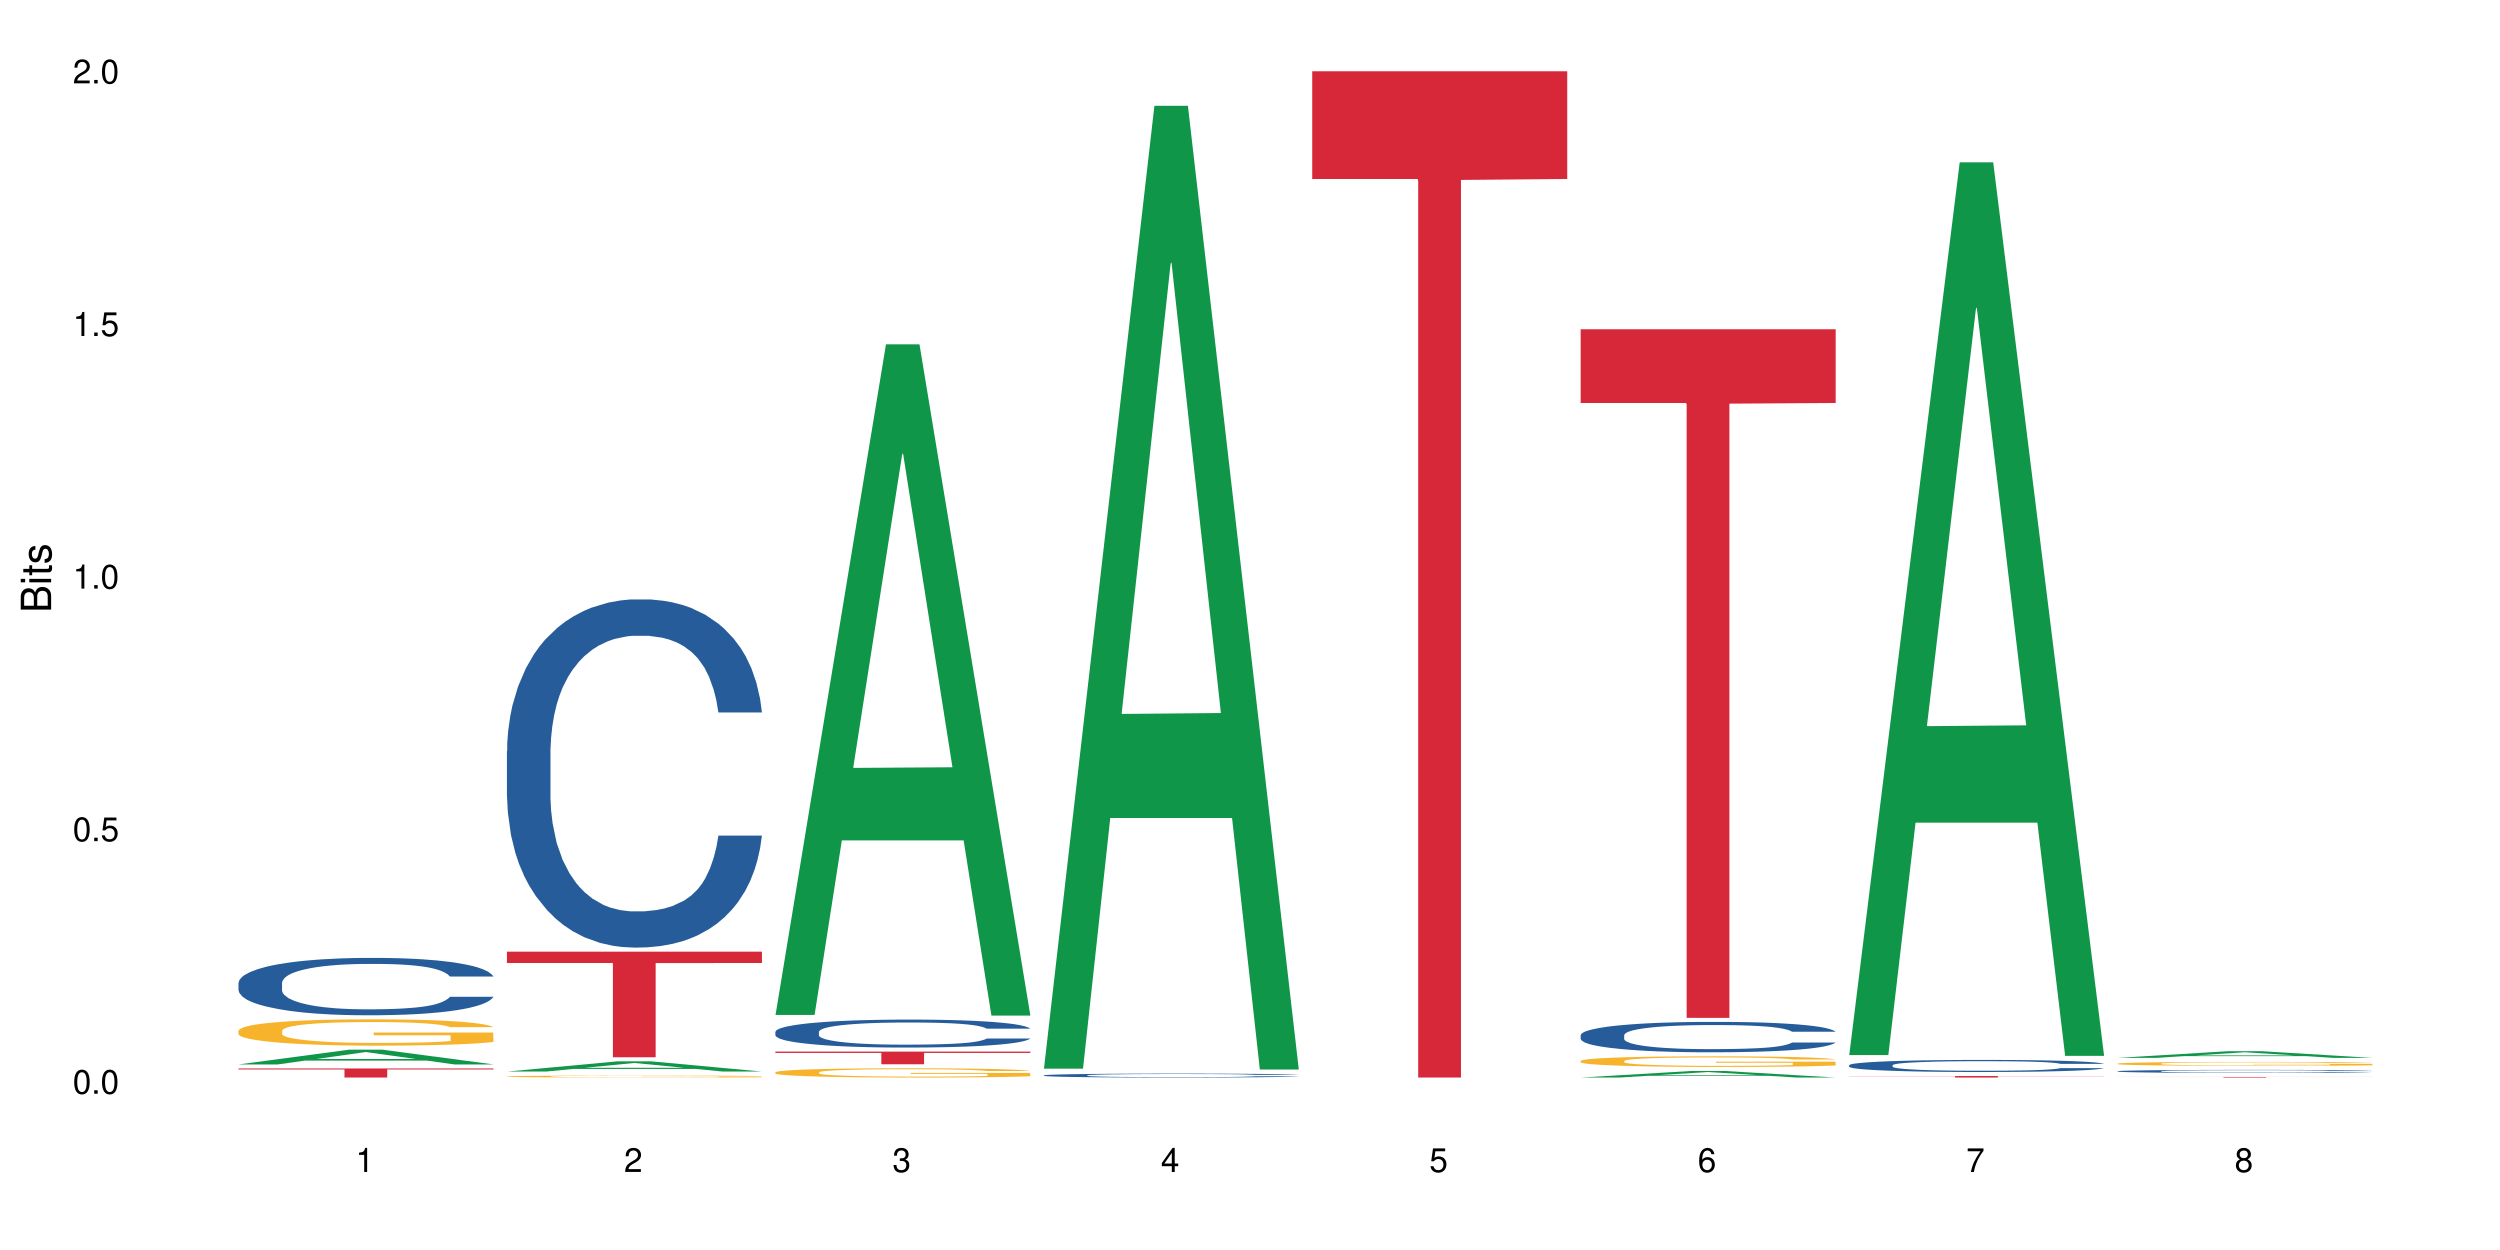 <?xml version="1.0" encoding="UTF-8"?>
<svg xmlns="http://www.w3.org/2000/svg" xmlns:xlink="http://www.w3.org/1999/xlink" width="720pt" height="360pt" viewBox="0 0 720 360" version="1.1">
<defs>
<g>
<symbol overflow="visible" id="glyph0-0">
<path style="stroke:none;" d=""/>
</symbol>
<symbol overflow="visible" id="glyph0-1">
<path style="stroke:none;" d="M 2.641 -6.938 C 2 -6.938 1.422 -6.656 1.078 -6.172 C 0.641 -5.562 0.406 -4.641 0.406 -3.359 C 0.406 -1.016 1.188 0.219 2.641 0.219 C 4.078 0.219 4.859 -1.016 4.859 -3.297 C 4.859 -4.641 4.656 -5.547 4.203 -6.172 C 3.844 -6.656 3.281 -6.938 2.641 -6.938 Z M 2.641 -6.188 C 3.547 -6.188 4 -5.25 4 -3.375 C 4 -1.406 3.562 -0.484 2.625 -0.484 C 1.734 -0.484 1.281 -1.438 1.281 -3.344 C 1.281 -5.25 1.734 -6.188 2.641 -6.188 Z M 2.641 -6.188 "/>
</symbol>
<symbol overflow="visible" id="glyph0-2">
<path style="stroke:none;" d="M 1.828 -1 L 0.828 -1 L 0.828 0 L 1.828 0 Z M 1.828 -1 "/>
</symbol>
<symbol overflow="visible" id="glyph0-3">
<path style="stroke:none;" d="M 4.562 -6.797 L 1.062 -6.797 L 0.547 -3.094 L 1.328 -3.094 C 1.719 -3.562 2.047 -3.734 2.578 -3.734 C 3.484 -3.734 4.062 -3.109 4.062 -2.094 C 4.062 -1.125 3.484 -0.531 2.578 -0.531 C 1.828 -0.531 1.375 -0.906 1.188 -1.672 L 0.328 -1.672 C 0.453 -1.109 0.547 -0.844 0.75 -0.594 C 1.125 -0.078 1.828 0.219 2.594 0.219 C 3.969 0.219 4.922 -0.781 4.922 -2.219 C 4.922 -3.562 4.031 -4.484 2.719 -4.484 C 2.25 -4.484 1.859 -4.359 1.469 -4.062 L 1.734 -5.969 L 4.562 -5.969 Z M 4.562 -6.797 "/>
</symbol>
<symbol overflow="visible" id="glyph0-4">
<path style="stroke:none;" d="M 2.484 -4.938 L 2.484 0 L 3.328 0 L 3.328 -6.938 L 2.766 -6.938 C 2.469 -5.875 2.281 -5.734 0.984 -5.562 L 0.984 -4.938 Z M 2.484 -4.938 "/>
</symbol>
<symbol overflow="visible" id="glyph0-5">
<path style="stroke:none;" d="M 4.859 -0.828 L 1.281 -0.828 C 1.359 -1.406 1.672 -1.781 2.5 -2.281 L 3.469 -2.828 C 4.406 -3.344 4.906 -4.062 4.906 -4.906 C 4.906 -5.484 4.672 -6.031 4.266 -6.406 C 3.859 -6.766 3.375 -6.938 2.719 -6.938 C 1.859 -6.938 1.219 -6.625 0.844 -6.031 C 0.609 -5.672 0.5 -5.234 0.484 -4.531 L 1.328 -4.531 C 1.359 -5.016 1.406 -5.281 1.531 -5.516 C 1.75 -5.938 2.188 -6.203 2.703 -6.203 C 3.469 -6.203 4.031 -5.641 4.031 -4.891 C 4.031 -4.344 3.719 -3.859 3.125 -3.516 L 2.234 -3 C 0.812 -2.172 0.406 -1.531 0.328 -0.016 L 4.859 -0.016 Z M 4.859 -0.828 "/>
</symbol>
<symbol overflow="visible" id="glyph0-6">
<path style="stroke:none;" d="M 2.125 -3.188 L 2.578 -3.188 C 3.5 -3.188 3.984 -2.766 3.984 -1.922 C 3.984 -1.062 3.469 -0.531 2.594 -0.531 C 1.656 -0.531 1.203 -1 1.156 -2.016 L 0.312 -2.016 C 0.344 -1.453 0.438 -1.094 0.609 -0.781 C 0.953 -0.109 1.625 0.219 2.547 0.219 C 3.953 0.219 4.859 -0.625 4.859 -1.938 C 4.859 -2.828 4.516 -3.297 3.703 -3.594 C 4.344 -3.844 4.656 -4.328 4.656 -5.031 C 4.656 -6.219 3.875 -6.938 2.578 -6.938 C 1.203 -6.938 0.484 -6.172 0.453 -4.703 L 1.297 -4.703 C 1.312 -5.125 1.344 -5.359 1.453 -5.578 C 1.641 -5.969 2.062 -6.203 2.594 -6.203 C 3.344 -6.203 3.797 -5.75 3.797 -5 C 3.797 -4.516 3.609 -4.219 3.25 -4.047 C 3.016 -3.953 2.703 -3.922 2.125 -3.906 Z M 2.125 -3.188 "/>
</symbol>
<symbol overflow="visible" id="glyph0-7">
<path style="stroke:none;" d="M 3.141 -1.672 L 3.141 0 L 3.984 0 L 3.984 -1.672 L 4.984 -1.672 L 4.984 -2.438 L 3.984 -2.438 L 3.984 -6.938 L 3.359 -6.938 L 0.266 -2.578 L 0.266 -1.672 Z M 3.141 -2.438 L 1 -2.438 L 3.141 -5.5 Z M 3.141 -2.438 "/>
</symbol>
<symbol overflow="visible" id="glyph0-8">
<path style="stroke:none;" d="M 4.781 -5.125 C 4.609 -6.266 3.891 -6.938 2.844 -6.938 C 2.094 -6.938 1.422 -6.578 1.031 -5.953 C 0.594 -5.266 0.406 -4.422 0.406 -3.172 C 0.406 -2 0.578 -1.25 0.984 -0.641 C 1.359 -0.078 1.953 0.219 2.703 0.219 C 3.984 0.219 4.922 -0.75 4.922 -2.094 C 4.922 -3.375 4.062 -4.281 2.844 -4.281 C 2.172 -4.281 1.641 -4.031 1.281 -3.516 C 1.281 -5.234 1.828 -6.188 2.797 -6.188 C 3.391 -6.188 3.797 -5.797 3.938 -5.125 Z M 2.734 -3.531 C 3.547 -3.531 4.062 -2.953 4.062 -2.031 C 4.062 -1.156 3.484 -0.531 2.703 -0.531 C 1.922 -0.531 1.328 -1.188 1.328 -2.078 C 1.328 -2.938 1.906 -3.531 2.734 -3.531 Z M 2.734 -3.531 "/>
</symbol>
<symbol overflow="visible" id="glyph0-9">
<path style="stroke:none;" d="M 4.984 -6.797 L 0.438 -6.797 L 0.438 -5.969 L 4.109 -5.969 C 2.5 -3.656 1.828 -2.234 1.328 0 L 2.219 0 C 2.594 -2.172 3.453 -4.047 4.984 -6.094 Z M 4.984 -6.797 "/>
</symbol>
<symbol overflow="visible" id="glyph0-10">
<path style="stroke:none;" d="M 3.75 -3.656 C 4.469 -4.094 4.688 -4.438 4.688 -5.078 C 4.688 -6.172 3.844 -6.938 2.641 -6.938 C 1.438 -6.938 0.594 -6.172 0.594 -5.094 C 0.594 -4.438 0.812 -4.094 1.516 -3.656 C 0.734 -3.266 0.359 -2.703 0.359 -1.922 C 0.359 -0.656 1.281 0.219 2.641 0.219 C 3.984 0.219 4.922 -0.656 4.922 -1.922 C 4.922 -2.703 4.531 -3.266 3.75 -3.656 Z M 2.641 -6.188 C 3.359 -6.188 3.812 -5.75 3.812 -5.062 C 3.812 -4.406 3.344 -3.984 2.641 -3.984 C 1.922 -3.984 1.453 -4.406 1.453 -5.078 C 1.453 -5.75 1.922 -6.188 2.641 -6.188 Z M 2.641 -3.266 C 3.484 -3.266 4.062 -2.719 4.062 -1.906 C 4.062 -1.078 3.484 -0.531 2.625 -0.531 C 1.797 -0.531 1.219 -1.094 1.219 -1.906 C 1.219 -2.719 1.781 -3.266 2.641 -3.266 Z M 2.641 -3.266 "/>
</symbol>
<symbol overflow="visible" id="glyph1-0">
<path style="stroke:none;" d=""/>
</symbol>
<symbol overflow="visible" id="glyph1-1">
<path style="stroke:none;" d="M 0 -0.953 L 0 -4.891 C 0 -5.719 -0.234 -6.344 -0.734 -6.797 C -1.188 -7.234 -1.812 -7.469 -2.5 -7.469 C -3.547 -7.469 -4.188 -7 -4.625 -5.875 C -4.984 -6.688 -5.625 -7.094 -6.531 -7.094 C -7.172 -7.094 -7.734 -6.859 -8.141 -6.391 C -8.562 -5.922 -8.75 -5.344 -8.75 -4.5 L -8.75 -0.953 Z M -4.984 -2.062 L -7.766 -2.062 L -7.766 -4.219 C -7.766 -4.844 -7.688 -5.203 -7.453 -5.5 C -7.219 -5.812 -6.859 -5.969 -6.375 -5.969 C -5.891 -5.969 -5.531 -5.812 -5.297 -5.5 C -5.062 -5.203 -4.984 -4.844 -4.984 -4.219 Z M -0.984 -2.062 L -4 -2.062 L -4 -4.781 C -4 -5.766 -3.438 -6.359 -2.484 -6.359 C -1.547 -6.359 -0.984 -5.766 -0.984 -4.781 Z M -0.984 -2.062 "/>
</symbol>
<symbol overflow="visible" id="glyph1-2">
<path style="stroke:none;" d="M -6.281 -1.797 L -6.281 -0.797 L 0 -0.797 L 0 -1.797 Z M -8.75 -1.797 L -8.75 -0.797 L -7.484 -0.797 L -7.484 -1.797 Z M -8.75 -1.797 "/>
</symbol>
<symbol overflow="visible" id="glyph1-3">
<path style="stroke:none;" d="M -6.281 -3.047 L -6.281 -2.016 L -8.016 -2.016 L -8.016 -1.016 L -6.281 -1.016 L -6.281 -0.172 L -5.469 -0.172 L -5.469 -1.016 L -0.719 -1.016 C -0.078 -1.016 0.281 -1.453 0.281 -2.234 C 0.281 -2.5 0.25 -2.719 0.188 -3.047 L -0.641 -3.047 C -0.609 -2.906 -0.594 -2.766 -0.594 -2.562 C -0.594 -2.141 -0.719 -2.016 -1.156 -2.016 L -5.469 -2.016 L -5.469 -3.047 Z M -6.281 -3.047 "/>
</symbol>
<symbol overflow="visible" id="glyph1-4">
<path style="stroke:none;" d="M -4.531 -5.25 C -5.766 -5.25 -6.469 -4.422 -6.469 -2.969 C -6.469 -1.516 -5.719 -0.562 -4.547 -0.562 C -3.562 -0.562 -3.094 -1.062 -2.734 -2.562 L -2.516 -3.484 C -2.344 -4.188 -2.094 -4.469 -1.641 -4.469 C -1.047 -4.469 -0.641 -3.875 -0.641 -3 C -0.641 -2.453 -0.797 -2 -1.062 -1.75 C -1.25 -1.594 -1.422 -1.531 -1.875 -1.469 L -1.875 -0.406 C -0.422 -0.453 0.281 -1.266 0.281 -2.922 C 0.281 -4.5 -0.5 -5.516 -1.719 -5.516 C -2.656 -5.516 -3.172 -4.984 -3.469 -3.734 L -3.703 -2.766 C -3.891 -1.953 -4.156 -1.609 -4.594 -1.609 C -5.188 -1.609 -5.547 -2.125 -5.547 -2.938 C -5.547 -3.75 -5.203 -4.172 -4.531 -4.203 Z M -4.531 -5.25 "/>
</symbol>
</g>
</defs>
<g id="surface1">
<rect x="0" y="0" width="720" height="360" style="fill:rgb(100%,100%,100%);fill-opacity:1;stroke:none;"/>
<path style=" stroke:none;fill-rule:nonzero;fill:rgb(6.275%,58.824%,28.235%);fill-opacity:1;" d="M 68.684 306.559 L 68.766 306.555 L 100.543 302.312 L 110.195 302.312 L 142.129 306.562 L 130.91 306.562 L 122.906 305.453 L 87.832 305.453 L 79.984 306.559 L 68.684 306.559 L 91.203 304.992 L 119.688 304.988 L 105.484 303.004 L 105.328 303 L 105.172 303.012 L 91.125 304.988 L 91.203 304.992 Z M 68.684 306.559 "/>
<path style=" stroke:none;fill-rule:nonzero;fill:rgb(14.51%,36.078%,60%);fill-opacity:1;" d="M 68.684 283.07 L 68.773 283.055 L 68.773 282.695 L 69.043 282.121 L 69.672 281.395 L 70.297 280.898 L 71.91 280.008 L 74.148 279.145 L 76.477 278.48 L 78.18 278.09 L 79.703 277.785 L 83.195 277.227 L 85.434 276.941 L 87.852 276.684 L 90.809 276.43 L 92.957 276.277 L 97.793 276.035 L 101.375 275.93 L 104.152 275.883 L 110.152 275.883 L 113.738 275.945 L 116.336 276.02 L 119.199 276.141 L 121.617 276.277 L 125.828 276.609 L 129.59 277.031 L 131.293 277.273 L 133.98 277.742 L 136.039 278.195 L 137.473 278.586 L 139.082 279.145 L 140.516 279.824 L 141.59 280.594 L 142.129 281.242 L 129.59 281.242 L 128.965 280.641 L 128.246 280.172 L 126.902 279.555 L 125.559 279.117 L 123.68 278.676 L 121.977 278.391 L 119.648 278.105 L 117.59 277.922 L 115.438 277.785 L 113.379 277.695 L 109.438 277.605 L 104.871 277.605 L 103.168 277.637 L 99.676 277.758 L 97.793 277.863 L 95.105 278.074 L 93.227 278.27 L 90.988 278.57 L 89.465 278.828 L 87.582 279.223 L 86.242 279.566 L 84.719 280.066 L 83.82 280.445 L 83.016 280.867 L 82.301 281.363 L 81.762 281.895 L 81.402 282.453 L 81.227 282.996 L 81.227 285.336 L 81.402 285.879 L 81.852 286.512 L 83.016 287.434 L 84.719 288.234 L 86.688 288.867 L 88.57 289.32 L 89.645 289.531 L 91.078 289.773 L 93.316 290.074 L 96.539 290.379 L 98.422 290.5 L 101.289 290.621 L 104.242 290.68 L 108.184 290.68 L 111.676 290.621 L 114.004 290.543 L 116.422 290.422 L 119.738 290.168 L 121.797 289.926 L 123.59 289.637 L 124.934 289.352 L 125.828 289.109 L 127.172 288.641 L 128.246 288.129 L 129.051 287.602 L 129.59 287.086 L 142.129 287.086 L 141.59 287.691 L 140.785 288.281 L 139.98 288.719 L 138.727 289.246 L 137.293 289.715 L 135.234 290.242 L 133.531 290.59 L 131.293 290.965 L 129.23 291.254 L 126.992 291.512 L 123.68 291.812 L 121.527 291.965 L 119.199 292.098 L 116.422 292.219 L 112.93 292.324 L 109.168 292.387 L 105.676 292.402 L 101.914 292.371 L 99.137 292.309 L 95.465 292.176 L 90.898 291.902 L 87.582 291.617 L 84.988 291.328 L 82.746 291.027 L 80.238 290.621 L 77.016 289.957 L 75.043 289.441 L 73.699 289.02 L 72.18 288.43 L 71.105 287.902 L 69.852 287.055 L 68.953 285.984 L 68.684 285.152 Z M 68.684 283.07 "/>
<path style=" stroke:none;fill-rule:nonzero;fill:rgb(96.863%,70.196%,16.863%);fill-opacity:1;" d="M 68.684 296.812 L 68.773 296.805 L 68.773 296.668 L 69.133 296.355 L 70.027 295.926 L 71.191 295.574 L 72.445 295.297 L 73.254 295.152 L 74.598 294.941 L 75.762 294.789 L 78.719 294.48 L 82.48 294.188 L 84.539 294.062 L 86.867 293.945 L 90.18 293.812 L 91.703 293.766 L 96.359 293.656 L 101.645 293.586 L 107.469 293.566 L 110.152 293.57 L 113.828 293.598 L 118.844 293.676 L 121.707 293.746 L 123.949 293.812 L 126.277 293.902 L 129.141 294.043 L 131.828 294.207 L 133.98 294.375 L 136.129 294.582 L 137.918 294.805 L 139.441 295.047 L 140.785 295.336 L 141.59 295.578 L 142.129 295.82 L 129.68 295.82 L 128.965 295.578 L 128.156 295.395 L 126.812 295.164 L 125.469 295 L 124.125 294.867 L 121.617 294.688 L 119.469 294.574 L 116.781 294.48 L 114.184 294.418 L 111.23 294.375 L 109.438 294.359 L 104.691 294.359 L 100.391 294.41 L 97.883 294.465 L 96.094 294.52 L 93.586 294.625 L 92.062 294.707 L 91.168 294.762 L 88.48 294.977 L 86.688 295.172 L 85.703 295.301 L 84.449 295.512 L 83.555 295.699 L 82.566 295.973 L 82.031 296.184 L 81.312 296.652 L 81.227 297.898 L 81.492 298.164 L 82.031 298.445 L 82.746 298.695 L 83.82 298.957 L 84.898 299.16 L 86.777 299.43 L 88.391 299.609 L 89.645 299.727 L 92.062 299.914 L 93.047 299.977 L 95.375 300.102 L 97.793 300.199 L 100.75 300.281 L 102.988 300.324 L 106.57 300.355 L 111.141 300.355 L 116.512 300.316 L 119.918 300.262 L 122.246 300.203 L 123.77 300.156 L 125.648 300.082 L 126.992 300.012 L 128.246 299.934 L 129.77 299.816 L 129.77 298.164 L 107.645 298.156 L 107.645 297.379 L 142.039 297.371 L 142.129 300.082 L 140.25 300.266 L 137.918 300.449 L 135.68 300.586 L 133.352 300.703 L 130.039 300.836 L 127.352 300.918 L 123.23 301.016 L 119.469 301.078 L 115.527 301.117 L 112.035 301.141 L 107.914 301.148 L 104.242 301.133 L 100.301 301.09 L 97.168 301.035 L 94.301 300.965 L 91.434 300.875 L 87.852 300.73 L 85.523 300.613 L 83.105 300.469 L 80.688 300.297 L 78.539 300.109 L 77.105 299.961 L 75.672 299.797 L 74.148 299.59 L 72.715 299.352 L 71.641 299.141 L 70.656 298.895 L 69.938 298.668 L 69.223 298.355 L 68.863 298.105 L 68.684 297.891 Z M 68.684 296.812 "/>
<path style=" stroke:none;fill-rule:nonzero;fill:rgb(83.922%,15.686%,22.353%);fill-opacity:1;" d="M 68.684 307.727 L 142.129 307.727 L 142.129 308.004 L 111.52 308.008 L 111.52 310.332 L 99.207 310.332 L 99.207 308.008 L 99.027 308.004 L 68.684 308.004 Z M 68.684 307.727 "/>
<path style=" stroke:none;fill-rule:nonzero;fill:rgb(6.275%,58.824%,28.235%);fill-opacity:1;" d="M 145.996 308.609 L 146.074 308.605 L 177.852 305.664 L 187.504 305.664 L 219.438 308.609 L 208.219 308.609 L 200.215 307.844 L 165.141 307.844 L 157.293 308.609 L 145.996 308.609 L 168.516 307.523 L 196.996 307.52 L 182.793 306.148 L 182.637 306.145 L 182.48 306.152 L 168.438 307.52 L 168.516 307.523 Z M 145.996 308.609 "/>
<path style=" stroke:none;fill-rule:nonzero;fill:rgb(14.51%,36.078%,60%);fill-opacity:1;" d="M 145.996 216.281 L 146.086 216.188 L 146.086 213.988 L 146.352 210.508 L 146.98 206.105 L 147.605 203.082 L 149.219 197.676 L 151.457 192.449 L 153.785 188.418 L 155.488 186.035 L 157.012 184.203 L 160.504 180.809 L 162.742 179.07 L 165.16 177.512 L 168.117 175.953 L 170.266 175.035 L 175.102 173.57 L 178.688 172.93 L 181.461 172.652 L 187.465 172.652 L 191.047 173.02 L 193.645 173.477 L 196.508 174.211 L 198.926 175.035 L 203.137 177.051 L 206.898 179.617 L 208.602 181.086 L 211.289 183.926 L 213.348 186.676 L 214.781 189.059 L 216.395 192.449 L 217.824 196.574 L 218.902 201.25 L 219.438 205.191 L 206.898 205.191 L 206.273 201.523 L 205.555 198.684 L 204.211 194.926 L 202.867 192.266 L 200.988 189.609 L 199.285 187.867 L 196.957 186.125 L 194.898 185.027 L 192.746 184.203 L 190.688 183.652 L 186.746 183.102 L 182.18 183.102 L 180.477 183.285 L 176.984 184.02 L 175.102 184.66 L 172.418 185.941 L 170.535 187.133 L 168.297 188.969 L 166.773 190.527 L 164.895 192.91 L 163.551 195.016 L 162.027 198.043 L 161.133 200.332 L 160.324 202.898 L 159.609 205.922 L 159.07 209.133 L 158.711 212.523 L 158.535 215.82 L 158.535 230.027 L 158.711 233.328 L 159.16 237.176 L 160.324 242.77 L 162.027 247.625 L 163.996 251.477 L 165.879 254.223 L 166.953 255.508 L 168.387 256.973 L 170.625 258.809 L 173.848 260.641 L 175.73 261.375 L 178.598 262.105 L 181.551 262.473 L 185.492 262.473 L 188.984 262.105 L 191.316 261.648 L 193.734 260.914 L 197.047 259.355 L 199.105 257.891 L 200.898 256.148 L 202.242 254.406 L 203.137 252.941 L 204.48 250.102 L 205.555 246.984 L 206.363 243.777 L 206.898 240.66 L 219.438 240.66 L 218.902 244.324 L 218.094 247.898 L 217.289 250.559 L 216.035 253.766 L 214.602 256.605 L 212.543 259.816 L 210.84 261.922 L 208.602 264.215 L 206.539 265.957 L 204.301 267.516 L 200.988 269.348 L 198.84 270.262 L 196.508 271.09 L 193.734 271.82 L 190.238 272.465 L 186.477 272.828 L 182.984 272.922 L 179.223 272.738 L 176.445 272.371 L 172.773 271.547 L 168.207 269.898 L 164.895 268.156 L 162.297 266.414 L 160.055 264.582 L 157.547 262.105 L 154.324 258.074 L 152.355 254.957 L 151.012 252.391 L 149.488 248.816 L 148.414 245.609 L 147.16 240.477 L 146.262 233.969 L 145.996 228.93 Z M 145.996 216.281 "/>
<path style=" stroke:none;fill-rule:nonzero;fill:rgb(96.863%,70.196%,16.863%);fill-opacity:1;" d="M 145.996 310.012 L 146.086 310.012 L 146.086 310.004 L 146.441 309.98 L 147.34 309.949 L 148.504 309.922 L 149.758 309.902 L 150.562 309.891 L 151.906 309.875 L 153.07 309.863 L 156.027 309.84 L 159.789 309.82 L 161.848 309.812 L 164.176 309.801 L 167.488 309.793 L 169.012 309.789 L 173.672 309.781 L 178.953 309.777 L 184.777 309.773 L 187.465 309.773 L 191.137 309.777 L 196.152 309.781 L 199.016 309.789 L 201.258 309.793 L 203.586 309.801 L 206.449 309.809 L 209.137 309.82 L 211.289 309.836 L 213.438 309.848 L 215.227 309.867 L 216.75 309.883 L 218.094 309.906 L 218.902 309.922 L 219.438 309.941 L 206.988 309.941 L 206.273 309.922 L 205.465 309.91 L 204.121 309.891 L 202.777 309.879 L 201.434 309.871 L 198.926 309.855 L 196.777 309.848 L 194.09 309.84 L 191.492 309.836 L 188.539 309.836 L 186.746 309.832 L 182 309.832 L 177.699 309.836 L 175.191 309.84 L 173.402 309.844 L 170.895 309.852 L 169.371 309.859 L 168.477 309.863 L 165.789 309.879 L 163.996 309.895 L 163.012 309.902 L 161.758 309.918 L 160.863 309.93 L 159.879 309.953 L 159.34 309.969 L 158.625 310 L 158.535 310.094 L 158.801 310.113 L 159.34 310.133 L 160.055 310.152 L 161.133 310.172 L 162.207 310.188 L 164.086 310.207 L 165.699 310.219 L 166.953 310.227 L 169.371 310.242 L 170.355 310.246 L 172.684 310.254 L 175.102 310.262 L 178.059 310.27 L 180.297 310.273 L 188.449 310.273 L 193.824 310.27 L 197.227 310.266 L 199.555 310.262 L 201.078 310.258 L 202.957 310.254 L 204.301 310.25 L 205.555 310.242 L 207.078 310.234 L 207.078 310.113 L 184.957 310.113 L 184.957 310.055 L 219.348 310.055 L 219.438 310.254 L 217.559 310.27 L 215.227 310.281 L 212.988 310.293 L 210.66 310.301 L 207.348 310.309 L 204.66 310.316 L 200.539 310.324 L 196.777 310.328 L 192.836 310.332 L 181.551 310.332 L 177.609 310.328 L 174.477 310.324 L 171.609 310.32 L 168.742 310.312 L 165.16 310.301 L 162.832 310.293 L 157.996 310.27 L 155.848 310.258 L 152.98 310.234 L 151.457 310.219 L 150.023 310.199 L 148.949 310.184 L 147.965 310.168 L 147.25 310.148 L 146.531 310.129 L 146.172 310.109 L 145.996 310.094 Z M 145.996 310.012 "/>
<path style=" stroke:none;fill-rule:nonzero;fill:rgb(83.922%,15.686%,22.353%);fill-opacity:1;" d="M 145.996 274.086 L 219.438 274.086 L 219.438 277.34 L 188.828 277.371 L 188.828 304.5 L 176.516 304.5 L 176.516 277.398 L 176.336 277.34 L 145.996 277.34 Z M 145.996 274.086 "/>
<path style=" stroke:none;fill-rule:nonzero;fill:rgb(6.275%,58.824%,28.235%);fill-opacity:1;" d="M 223.305 292.305 L 223.383 292.125 L 255.16 99.176 L 264.812 99.176 L 296.746 292.488 L 285.527 292.488 L 277.523 242.027 L 242.449 242.027 L 234.602 292.305 L 223.305 292.305 L 245.824 221.152 L 274.305 220.969 L 260.105 130.758 L 259.945 130.578 L 259.789 131.121 L 245.746 220.969 L 245.824 221.152 Z M 223.305 292.305 "/>
<path style=" stroke:none;fill-rule:nonzero;fill:rgb(14.51%,36.078%,60%);fill-opacity:1;" d="M 223.305 297.152 L 223.395 297.145 L 223.395 296.969 L 223.66 296.688 L 224.289 296.336 L 224.914 296.09 L 226.527 295.656 L 228.766 295.238 L 231.094 294.914 L 232.797 294.723 L 234.32 294.578 L 237.812 294.305 L 240.051 294.164 L 242.469 294.039 L 245.426 293.914 L 247.574 293.84 L 252.414 293.723 L 255.996 293.672 L 258.77 293.648 L 264.773 293.648 L 268.355 293.68 L 270.953 293.715 L 273.816 293.773 L 276.238 293.84 L 280.445 294.004 L 284.207 294.211 L 285.91 294.328 L 288.598 294.555 L 290.656 294.777 L 292.09 294.965 L 293.703 295.238 L 295.137 295.57 L 296.211 295.945 L 296.746 296.262 L 284.207 296.262 L 283.582 295.965 L 282.863 295.738 L 281.52 295.438 L 280.176 295.223 L 278.297 295.012 L 276.594 294.871 L 274.266 294.73 L 272.207 294.645 L 270.055 294.578 L 267.996 294.531 L 264.055 294.488 L 259.488 294.488 L 257.785 294.504 L 254.293 294.562 L 252.414 294.613 L 249.727 294.715 L 247.844 294.812 L 245.605 294.961 L 244.082 295.086 L 242.203 295.277 L 240.859 295.445 L 239.336 295.688 L 238.441 295.871 L 237.633 296.078 L 236.918 296.32 L 236.379 296.578 L 236.023 296.848 L 235.844 297.113 L 235.844 298.254 L 236.023 298.52 L 236.469 298.828 L 237.633 299.277 L 239.336 299.664 L 241.305 299.977 L 243.188 300.195 L 244.262 300.297 L 245.695 300.414 L 247.934 300.562 L 251.16 300.711 L 253.039 300.77 L 255.906 300.828 L 258.859 300.855 L 262.801 300.855 L 266.293 300.828 L 268.625 300.789 L 271.043 300.73 L 274.355 300.605 L 276.414 300.488 L 278.207 300.352 L 279.551 300.211 L 280.445 300.094 L 281.789 299.863 L 282.863 299.613 L 283.672 299.355 L 284.207 299.105 L 296.746 299.105 L 296.211 299.402 L 295.402 299.688 L 294.598 299.902 L 293.344 300.16 L 291.91 300.387 L 289.852 300.645 L 288.148 300.812 L 285.91 300.996 L 283.852 301.137 L 281.609 301.262 L 278.297 301.41 L 276.148 301.48 L 273.816 301.547 L 271.043 301.605 L 267.547 301.66 L 263.785 301.688 L 260.293 301.695 L 256.531 301.68 L 253.754 301.652 L 250.082 301.586 L 245.516 301.453 L 242.203 301.312 L 239.605 301.172 L 237.367 301.027 L 234.859 300.828 L 231.633 300.504 L 229.664 300.254 L 228.32 300.047 L 226.797 299.762 L 225.723 299.504 L 224.469 299.094 L 223.57 298.57 L 223.305 298.164 Z M 223.305 297.152 "/>
<path style=" stroke:none;fill-rule:nonzero;fill:rgb(96.863%,70.196%,16.863%);fill-opacity:1;" d="M 223.305 308.809 L 223.395 308.805 L 223.395 308.754 L 223.75 308.645 L 224.648 308.496 L 225.812 308.371 L 227.066 308.273 L 227.871 308.223 L 229.215 308.148 L 230.379 308.094 L 233.336 307.984 L 237.098 307.883 L 239.156 307.84 L 241.484 307.797 L 244.801 307.75 L 246.32 307.734 L 250.98 307.695 L 256.262 307.672 L 262.086 307.664 L 264.773 307.668 L 268.445 307.676 L 273.461 307.703 L 276.324 307.727 L 278.566 307.75 L 280.895 307.785 L 283.762 307.832 L 286.445 307.891 L 288.598 307.949 L 290.746 308.023 L 292.539 308.102 L 294.059 308.184 L 295.402 308.289 L 296.211 308.375 L 296.746 308.457 L 284.297 308.457 L 283.582 308.375 L 282.773 308.309 L 281.43 308.227 L 280.09 308.168 L 278.746 308.121 L 276.238 308.059 L 274.086 308.02 L 271.398 307.984 L 268.801 307.965 L 265.848 307.949 L 264.055 307.945 L 259.309 307.945 L 255.008 307.961 L 252.5 307.98 L 250.711 308 L 248.203 308.035 L 246.68 308.066 L 245.785 308.086 L 243.098 308.16 L 241.305 308.23 L 240.32 308.277 L 239.066 308.348 L 238.172 308.414 L 237.188 308.512 L 236.648 308.586 L 235.934 308.75 L 235.844 309.191 L 236.113 309.281 L 236.648 309.383 L 237.367 309.469 L 238.441 309.562 L 239.516 309.633 L 241.395 309.727 L 243.008 309.793 L 244.262 309.832 L 246.68 309.898 L 247.664 309.922 L 249.992 309.965 L 252.414 310 L 255.367 310.027 L 257.605 310.043 L 261.191 310.055 L 265.758 310.055 L 271.133 310.039 L 274.535 310.02 L 276.863 310 L 278.387 309.984 L 280.266 309.957 L 281.609 309.934 L 282.863 309.906 L 284.387 309.863 L 284.387 309.281 L 262.266 309.281 L 262.266 309.008 L 296.656 309.004 L 296.746 309.957 L 294.867 310.023 L 292.539 310.086 L 290.297 310.137 L 287.969 310.176 L 284.656 310.223 L 281.969 310.254 L 277.848 310.285 L 274.086 310.309 L 270.145 310.324 L 266.652 310.328 L 262.531 310.332 L 258.859 310.328 L 254.922 310.312 L 251.785 310.293 L 248.918 310.27 L 246.055 310.238 L 242.469 310.188 L 240.141 310.145 L 237.723 310.094 L 235.305 310.031 L 233.156 309.969 L 231.723 309.914 L 230.289 309.855 L 228.766 309.785 L 227.332 309.703 L 226.258 309.625 L 225.273 309.539 L 224.559 309.461 L 223.84 309.352 L 223.484 309.262 L 223.305 309.188 Z M 223.305 308.809 "/>
<path style=" stroke:none;fill-rule:nonzero;fill:rgb(83.922%,15.686%,22.353%);fill-opacity:1;" d="M 223.305 302.859 L 296.746 302.859 L 296.746 303.25 L 266.137 303.254 L 266.137 306.5 L 253.824 306.5 L 253.824 303.254 L 253.645 303.25 L 223.305 303.25 Z M 223.305 302.859 "/>
<path style=" stroke:none;fill-rule:nonzero;fill:rgb(6.275%,58.824%,28.235%);fill-opacity:1;" d="M 300.613 307.777 L 300.691 307.516 L 332.469 30.477 L 342.121 30.477 L 374.055 308.035 L 362.836 308.035 L 354.832 235.586 L 319.758 235.586 L 311.91 307.777 L 300.613 307.777 L 323.133 205.613 L 351.613 205.352 L 337.414 75.824 L 337.254 75.562 L 337.098 76.344 L 323.055 205.352 L 323.133 205.613 Z M 300.613 307.777 "/>
<path style=" stroke:none;fill-rule:nonzero;fill:rgb(14.51%,36.078%,60%);fill-opacity:1;" d="M 300.613 309.691 L 300.703 309.691 L 300.703 309.668 L 300.973 309.629 L 301.598 309.578 L 302.227 309.543 L 303.836 309.484 L 306.074 309.426 L 308.406 309.379 L 310.105 309.352 L 311.629 309.332 L 315.121 309.293 L 317.359 309.273 L 319.781 309.254 L 322.734 309.238 L 324.883 309.227 L 329.723 309.211 L 333.305 309.203 L 336.082 309.199 L 342.082 309.199 L 345.664 309.203 L 348.262 309.211 L 351.129 309.219 L 353.547 309.227 L 357.754 309.25 L 361.516 309.281 L 363.219 309.297 L 365.906 309.328 L 367.965 309.359 L 369.398 309.387 L 371.012 309.426 L 372.445 309.473 L 373.52 309.523 L 374.055 309.566 L 361.516 309.566 L 360.891 309.527 L 360.172 309.496 L 358.828 309.453 L 357.488 309.422 L 355.605 309.391 L 353.902 309.371 L 351.574 309.352 L 349.516 309.34 L 347.367 309.332 L 345.305 309.324 L 341.363 309.32 L 335.094 309.32 L 331.602 309.328 L 329.723 309.336 L 327.035 309.352 L 325.152 309.363 L 322.914 309.387 L 321.391 309.402 L 319.512 309.43 L 318.168 309.453 L 316.645 309.488 L 315.75 309.512 L 314.941 309.543 L 314.227 309.578 L 313.688 309.613 L 313.332 309.652 L 313.152 309.688 L 313.152 309.848 L 313.332 309.887 L 313.777 309.93 L 314.941 309.992 L 316.645 310.047 L 318.613 310.09 L 320.496 310.121 L 321.57 310.137 L 323.004 310.152 L 325.242 310.172 L 328.469 310.195 L 330.348 310.203 L 333.215 310.211 L 336.172 310.215 L 340.109 310.215 L 343.605 310.211 L 345.934 310.207 L 348.352 310.195 L 351.664 310.18 L 353.727 310.164 L 355.516 310.145 L 356.859 310.125 L 357.754 310.105 L 359.098 310.074 L 360.172 310.039 L 360.98 310.004 L 361.516 309.969 L 374.055 309.969 L 373.52 310.008 L 372.711 310.051 L 371.906 310.078 L 370.652 310.117 L 369.219 310.148 L 367.16 310.184 L 365.457 310.207 L 363.219 310.234 L 361.16 310.254 L 358.918 310.27 L 355.605 310.293 L 353.457 310.301 L 351.129 310.312 L 348.352 310.32 L 344.859 310.328 L 341.098 310.332 L 333.84 310.332 L 331.066 310.328 L 327.391 310.316 L 322.824 310.297 L 319.512 310.277 L 316.914 310.258 L 314.676 310.238 L 312.168 310.211 L 308.941 310.164 L 306.973 310.129 L 305.629 310.102 L 304.105 310.059 L 303.031 310.023 L 301.777 309.965 L 300.883 309.895 L 300.613 309.836 Z M 300.613 309.691 "/>
<path style=" stroke:none;fill-rule:nonzero;fill:rgb(83.922%,15.686%,22.353%);fill-opacity:1;" d="M 377.922 20.527 L 451.363 20.527 L 451.363 51.547 L 420.758 51.82 L 420.758 310.332 L 408.441 310.332 L 408.441 52.094 L 408.262 51.547 L 377.922 51.547 Z M 377.922 20.527 "/>
<path style=" stroke:none;fill-rule:nonzero;fill:rgb(6.275%,58.824%,28.235%);fill-opacity:1;" d="M 455.23 310.332 L 455.309 310.328 L 487.086 308.445 L 496.738 308.445 L 528.676 310.332 L 517.453 310.332 L 509.449 309.84 L 474.375 309.84 L 466.531 310.332 L 455.23 310.332 L 477.75 309.637 L 506.234 309.633 L 492.031 308.754 L 491.875 308.754 L 491.719 308.758 L 477.672 309.633 L 477.75 309.637 Z M 455.23 310.332 "/>
<path style=" stroke:none;fill-rule:nonzero;fill:rgb(14.51%,36.078%,60%);fill-opacity:1;" d="M 455.23 298.113 L 455.32 298.105 L 455.32 297.914 L 455.59 297.609 L 456.215 297.227 L 456.844 296.961 L 458.453 296.492 L 460.695 296.035 L 463.023 295.684 L 464.723 295.473 L 466.246 295.316 L 469.738 295.02 L 471.98 294.867 L 474.398 294.73 L 477.352 294.594 L 479.504 294.516 L 484.34 294.387 L 487.922 294.332 L 490.699 294.309 L 496.699 294.309 L 500.281 294.34 L 502.879 294.379 L 505.746 294.441 L 508.164 294.516 L 512.375 294.691 L 516.137 294.914 L 517.836 295.043 L 520.523 295.289 L 522.582 295.531 L 524.016 295.738 L 525.629 296.035 L 527.062 296.395 L 528.137 296.801 L 528.676 297.145 L 516.137 297.145 L 515.508 296.828 L 514.793 296.578 L 513.449 296.25 L 512.105 296.02 L 510.223 295.785 L 508.523 295.633 L 506.191 295.484 L 504.133 295.387 L 501.984 295.316 L 499.922 295.266 L 495.984 295.219 L 491.414 295.219 L 489.715 295.234 L 486.219 295.297 L 484.34 295.355 L 481.652 295.465 L 479.77 295.57 L 477.531 295.73 L 476.008 295.867 L 474.129 296.074 L 472.785 296.258 L 471.262 296.523 L 470.367 296.723 L 469.562 296.945 L 468.844 297.211 L 468.309 297.492 L 467.949 297.785 L 467.77 298.074 L 467.77 299.312 L 467.949 299.602 L 468.398 299.938 L 469.562 300.426 L 471.262 300.852 L 473.234 301.188 L 475.113 301.426 L 476.188 301.539 L 477.621 301.664 L 479.859 301.824 L 483.086 301.984 L 484.965 302.051 L 487.832 302.113 L 490.789 302.145 L 494.73 302.145 L 498.223 302.113 L 500.551 302.074 L 502.969 302.008 L 506.281 301.875 L 508.344 301.746 L 510.133 301.594 L 511.477 301.441 L 512.375 301.312 L 513.715 301.066 L 514.793 300.793 L 515.598 300.516 L 516.137 300.242 L 528.676 300.242 L 528.137 300.562 L 527.332 300.875 L 526.523 301.105 L 525.27 301.387 L 523.836 301.633 L 521.777 301.914 L 520.074 302.098 L 517.836 302.297 L 515.777 302.449 L 513.539 302.586 L 510.223 302.746 L 508.074 302.824 L 505.746 302.898 L 502.969 302.961 L 499.477 303.02 L 495.715 303.051 L 492.223 303.059 L 488.461 303.043 L 485.684 303.008 L 482.012 302.938 L 477.441 302.793 L 474.129 302.641 L 471.531 302.488 L 469.293 302.328 L 466.785 302.113 L 463.559 301.762 L 461.59 301.488 L 460.246 301.266 L 458.723 300.953 L 457.648 300.676 L 456.395 300.227 L 455.5 299.656 L 455.23 299.219 Z M 455.23 298.113 "/>
<path style=" stroke:none;fill-rule:nonzero;fill:rgb(96.863%,70.196%,16.863%);fill-opacity:1;" d="M 455.23 305.531 L 455.32 305.531 L 455.32 305.473 L 455.68 305.348 L 456.574 305.176 L 457.738 305.031 L 458.992 304.922 L 459.797 304.863 L 461.141 304.777 L 462.305 304.715 L 465.262 304.59 L 469.023 304.473 L 471.082 304.422 L 473.414 304.375 L 476.727 304.32 L 478.25 304.301 L 482.906 304.258 L 488.191 304.23 L 494.012 304.223 L 496.699 304.223 L 500.371 304.234 L 505.387 304.266 L 508.254 304.293 L 510.492 304.32 L 512.82 304.359 L 515.688 304.414 L 518.375 304.48 L 520.523 304.547 L 522.672 304.633 L 524.465 304.723 L 525.988 304.82 L 527.332 304.938 L 528.137 305.035 L 528.676 305.133 L 516.223 305.133 L 515.508 305.035 L 514.703 304.961 L 513.359 304.867 L 512.016 304.801 L 510.672 304.746 L 508.164 304.676 L 506.016 304.629 L 503.328 304.59 L 500.73 304.566 L 497.773 304.547 L 495.984 304.543 L 491.234 304.543 L 486.938 304.562 L 484.43 304.586 L 482.637 304.605 L 480.129 304.648 L 478.605 304.684 L 477.711 304.703 L 475.023 304.793 L 473.234 304.871 L 472.246 304.922 L 470.992 305.008 L 470.098 305.082 L 469.113 305.195 L 468.574 305.277 L 467.859 305.469 L 467.77 305.973 L 468.039 306.078 L 468.574 306.191 L 469.293 306.293 L 470.367 306.398 L 471.441 306.48 L 473.324 306.59 L 474.934 306.66 L 476.188 306.707 L 478.605 306.785 L 479.594 306.809 L 481.922 306.859 L 484.34 306.898 L 487.293 306.934 L 489.535 306.949 L 493.117 306.965 L 497.684 306.965 L 503.059 306.945 L 506.461 306.926 L 508.789 306.902 L 510.312 306.883 L 512.195 306.852 L 513.539 306.824 L 514.793 306.793 L 516.312 306.746 L 516.312 306.078 L 494.191 306.074 L 494.191 305.762 L 528.586 305.758 L 528.676 306.852 L 526.793 306.926 L 524.465 307 L 522.227 307.055 L 519.898 307.102 L 516.582 307.156 L 513.895 307.191 L 509.777 307.23 L 506.016 307.254 L 502.074 307.27 L 498.582 307.277 L 494.461 307.281 L 490.789 307.277 L 486.848 307.258 L 483.711 307.238 L 480.848 307.211 L 477.98 307.172 L 474.398 307.113 L 472.07 307.066 L 469.652 307.008 L 467.23 306.938 L 465.082 306.863 L 463.648 306.805 L 462.215 306.738 L 460.695 306.652 L 459.262 306.559 L 458.188 306.473 L 457.199 306.375 L 456.484 306.281 L 455.77 306.156 L 455.41 306.055 L 455.23 305.969 Z M 455.23 305.531 "/>
<path style=" stroke:none;fill-rule:nonzero;fill:rgb(83.922%,15.686%,22.353%);fill-opacity:1;" d="M 455.23 94.836 L 528.676 94.836 L 528.676 116.062 L 498.066 116.25 L 498.066 293.145 L 485.75 293.145 L 485.75 116.438 L 485.57 116.062 L 455.23 116.062 Z M 455.23 94.836 "/>
<path style=" stroke:none;fill-rule:nonzero;fill:rgb(6.275%,58.824%,28.235%);fill-opacity:1;" d="M 532.539 303.855 L 532.617 303.613 L 564.395 46.75 L 574.047 46.75 L 605.984 304.098 L 594.762 304.098 L 586.758 236.922 L 551.684 236.922 L 543.84 303.855 L 532.539 303.855 L 555.059 209.133 L 583.543 208.891 L 569.34 88.797 L 569.184 88.555 L 569.027 89.281 L 554.98 208.891 L 555.059 209.133 Z M 532.539 303.855 "/>
<path style=" stroke:none;fill-rule:nonzero;fill:rgb(14.51%,36.078%,60%);fill-opacity:1;" d="M 532.539 306.773 L 532.629 306.77 L 532.629 306.695 L 532.898 306.574 L 533.523 306.422 L 534.152 306.316 L 535.766 306.129 L 538.004 305.949 L 540.332 305.809 L 542.035 305.727 L 543.555 305.66 L 547.051 305.543 L 549.289 305.484 L 551.707 305.43 L 554.664 305.375 L 556.812 305.344 L 561.648 305.293 L 565.23 305.27 L 568.008 305.262 L 574.008 305.262 L 577.59 305.273 L 580.188 305.289 L 583.055 305.316 L 585.473 305.344 L 589.684 305.414 L 593.445 305.504 L 595.145 305.555 L 597.832 305.652 L 599.895 305.746 L 601.324 305.832 L 602.938 305.949 L 604.371 306.09 L 605.445 306.254 L 605.984 306.391 L 593.445 306.391 L 592.816 306.262 L 592.102 306.164 L 590.758 306.035 L 589.414 305.941 L 587.531 305.848 L 585.832 305.789 L 583.504 305.727 L 581.441 305.691 L 579.293 305.66 L 577.234 305.645 L 573.293 305.625 L 568.723 305.625 L 567.023 305.629 L 563.527 305.656 L 561.648 305.676 L 558.961 305.723 L 557.082 305.762 L 554.84 305.828 L 553.32 305.883 L 551.438 305.965 L 550.094 306.035 L 548.57 306.141 L 547.676 306.219 L 546.871 306.309 L 546.152 306.414 L 545.617 306.527 L 545.258 306.645 L 545.078 306.758 L 545.078 307.25 L 545.258 307.363 L 545.707 307.496 L 546.871 307.691 L 548.57 307.859 L 550.543 307.992 L 552.422 308.09 L 553.496 308.133 L 554.93 308.184 L 557.172 308.246 L 560.395 308.309 L 562.273 308.336 L 565.141 308.359 L 568.098 308.375 L 572.039 308.375 L 575.531 308.359 L 577.859 308.344 L 580.277 308.32 L 583.59 308.266 L 585.652 308.215 L 587.441 308.156 L 588.785 308.094 L 589.684 308.043 L 591.027 307.945 L 592.102 307.836 L 592.906 307.727 L 593.445 307.617 L 605.984 307.617 L 605.445 307.746 L 604.641 307.867 L 603.832 307.961 L 602.578 308.07 L 601.148 308.172 L 599.086 308.281 L 597.387 308.355 L 595.145 308.434 L 593.086 308.496 L 590.848 308.547 L 587.531 308.613 L 585.383 308.645 L 583.055 308.672 L 580.277 308.699 L 576.785 308.719 L 573.023 308.734 L 569.531 308.734 L 565.77 308.73 L 562.992 308.715 L 559.32 308.688 L 554.75 308.633 L 551.438 308.57 L 548.84 308.512 L 546.602 308.445 L 544.094 308.359 L 540.867 308.223 L 538.898 308.113 L 537.555 308.023 L 536.031 307.902 L 534.957 307.789 L 533.703 307.613 L 532.809 307.387 L 532.539 307.211 Z M 532.539 306.773 "/>
<path style=" stroke:none;fill-rule:nonzero;fill:rgb(83.922%,15.686%,22.353%);fill-opacity:1;" d="M 532.539 309.898 L 605.984 309.898 L 605.984 309.945 L 575.375 309.945 L 575.375 310.332 L 563.059 310.332 L 563.059 309.945 L 532.539 309.945 Z M 532.539 309.898 "/>
<path style=" stroke:none;fill-rule:nonzero;fill:rgb(6.275%,58.824%,28.235%);fill-opacity:1;" d="M 609.848 304.664 L 609.926 304.664 L 641.707 302.746 L 651.355 302.746 L 683.293 304.668 L 672.07 304.668 L 664.066 304.164 L 628.992 304.164 L 621.148 304.664 L 609.848 304.664 L 632.367 303.957 L 660.852 303.957 L 646.648 303.059 L 646.492 303.059 L 646.336 303.062 L 632.289 303.957 L 632.367 303.957 Z M 609.848 304.664 "/>
<path style=" stroke:none;fill-rule:nonzero;fill:rgb(14.51%,36.078%,60%);fill-opacity:1;" d="M 609.848 308.508 L 609.938 308.504 L 609.938 308.484 L 610.207 308.457 L 610.832 308.418 L 611.461 308.391 L 613.074 308.344 L 615.312 308.301 L 617.641 308.266 L 619.344 308.242 L 620.863 308.227 L 624.359 308.199 L 626.598 308.184 L 629.016 308.168 L 631.973 308.156 L 634.121 308.148 L 638.957 308.133 L 642.539 308.129 L 645.316 308.125 L 651.316 308.125 L 654.898 308.129 L 657.496 308.133 L 660.363 308.141 L 662.781 308.148 L 666.992 308.164 L 670.754 308.188 L 672.453 308.199 L 675.141 308.227 L 677.203 308.25 L 678.633 308.27 L 680.246 308.301 L 681.68 308.336 L 682.754 308.375 L 683.293 308.41 L 670.754 308.41 L 670.125 308.379 L 669.41 308.352 L 668.066 308.32 L 666.723 308.297 L 664.84 308.273 L 663.141 308.258 L 660.812 308.242 L 658.75 308.234 L 656.602 308.227 L 654.543 308.223 L 650.602 308.219 L 644.332 308.219 L 640.84 308.227 L 638.957 308.23 L 636.27 308.242 L 634.391 308.254 L 632.148 308.27 L 630.629 308.281 L 628.746 308.305 L 627.402 308.32 L 625.879 308.348 L 624.984 308.367 L 624.18 308.391 L 623.461 308.418 L 622.926 308.445 L 622.566 308.473 L 622.387 308.504 L 622.387 308.625 L 622.566 308.656 L 623.016 308.688 L 624.18 308.738 L 625.879 308.777 L 627.852 308.812 L 629.73 308.836 L 630.809 308.848 L 632.238 308.859 L 634.48 308.875 L 637.703 308.891 L 639.586 308.898 L 642.449 308.906 L 652.84 308.906 L 655.168 308.902 L 657.586 308.895 L 660.902 308.883 L 662.961 308.867 L 664.754 308.852 L 666.094 308.84 L 666.992 308.824 L 668.336 308.801 L 669.41 308.773 L 670.215 308.746 L 670.754 308.719 L 683.293 308.719 L 682.754 308.75 L 681.949 308.781 L 681.141 308.805 L 679.887 308.832 L 678.457 308.855 L 676.395 308.887 L 674.695 308.902 L 672.453 308.922 L 670.395 308.938 L 668.156 308.953 L 664.84 308.969 L 662.691 308.977 L 660.363 308.984 L 657.586 308.988 L 654.094 308.996 L 650.332 309 L 646.84 309 L 643.078 308.996 L 640.301 308.996 L 636.629 308.988 L 632.062 308.973 L 628.746 308.957 L 626.148 308.941 L 623.91 308.926 L 621.402 308.906 L 618.18 308.871 L 616.207 308.844 L 614.863 308.82 L 613.34 308.789 L 612.266 308.762 L 611.012 308.715 L 610.117 308.66 L 609.848 308.617 Z M 609.848 308.508 "/>
<path style=" stroke:none;fill-rule:nonzero;fill:rgb(96.863%,70.196%,16.863%);fill-opacity:1;" d="M 609.848 306.316 L 609.938 306.316 L 609.938 306.293 L 610.297 306.246 L 611.191 306.184 L 612.355 306.129 L 613.609 306.09 L 614.418 306.066 L 615.762 306.035 L 616.926 306.012 L 619.879 305.969 L 623.641 305.922 L 625.703 305.906 L 628.031 305.887 L 631.344 305.867 L 632.867 305.859 L 637.523 305.844 L 642.809 305.832 L 651.316 305.832 L 654.988 305.836 L 660.004 305.848 L 662.871 305.859 L 665.109 305.867 L 667.438 305.883 L 670.305 305.902 L 672.992 305.926 L 675.141 305.953 L 677.293 305.984 L 679.082 306.016 L 680.605 306.051 L 681.949 306.094 L 682.754 306.133 L 683.293 306.168 L 670.844 306.168 L 670.125 306.133 L 669.32 306.105 L 667.977 306.07 L 666.633 306.043 L 665.289 306.023 L 662.781 306 L 660.633 305.98 L 657.945 305.969 L 655.348 305.957 L 652.391 305.953 L 650.602 305.949 L 645.855 305.949 L 641.555 305.957 L 639.047 305.965 L 637.254 305.973 L 634.746 305.988 L 633.227 306 L 632.328 306.008 L 629.641 306.043 L 627.852 306.07 L 626.867 306.09 L 625.613 306.121 L 624.715 306.148 L 623.73 306.191 L 623.195 306.223 L 622.477 306.293 L 622.387 306.477 L 622.656 306.516 L 623.195 306.559 L 623.91 306.598 L 624.984 306.637 L 626.059 306.668 L 627.941 306.707 L 629.555 306.734 L 630.809 306.75 L 633.227 306.777 L 634.211 306.789 L 636.539 306.809 L 638.957 306.82 L 641.914 306.832 L 644.152 306.84 L 647.734 306.844 L 652.301 306.844 L 657.676 306.84 L 661.078 306.832 L 663.41 306.82 L 664.93 306.816 L 666.812 306.805 L 668.156 306.793 L 669.41 306.781 L 670.934 306.766 L 670.934 306.516 L 648.809 306.516 L 648.809 306.398 L 683.203 306.398 L 683.293 306.805 L 681.41 306.832 L 679.082 306.859 L 676.844 306.879 L 674.516 306.898 L 671.199 306.918 L 668.516 306.93 L 664.395 306.941 L 660.633 306.953 L 656.691 306.957 L 653.199 306.961 L 645.406 306.961 L 641.465 306.953 L 638.332 306.945 L 635.465 306.938 L 632.598 306.922 L 629.016 306.902 L 626.688 306.883 L 624.27 306.863 L 621.852 306.836 L 619.699 306.809 L 618.27 306.785 L 616.836 306.762 L 615.312 306.73 L 613.879 306.695 L 612.805 306.664 L 611.82 306.625 L 611.102 306.594 L 610.387 306.547 L 610.027 306.508 L 609.848 306.477 Z M 609.848 306.316 "/>
<path style=" stroke:none;fill-rule:nonzero;fill:rgb(83.922%,15.686%,22.353%);fill-opacity:1;" d="M 609.848 310.164 L 683.293 310.164 L 683.293 310.18 L 652.684 310.18 L 652.684 310.332 L 640.367 310.332 L 640.367 310.18 L 609.848 310.18 Z M 609.848 310.164 "/>
<g style="fill:rgb(0%,0%,0%);fill-opacity:1;">
  <use xlink:href="#glyph0-1" x="20.965" y="314.993"/>
  <use xlink:href="#glyph0-2" x="26.302" y="314.993"/>
  <use xlink:href="#glyph0-1" x="28.97" y="314.993"/>
</g>
<g style="fill:rgb(0%,0%,0%);fill-opacity:1;">
  <use xlink:href="#glyph0-1" x="20.965" y="242.251"/>
  <use xlink:href="#glyph0-2" x="26.302" y="242.251"/>
  <use xlink:href="#glyph0-3" x="28.97" y="242.251"/>
</g>
<g style="fill:rgb(0%,0%,0%);fill-opacity:1;">
  <use xlink:href="#glyph0-4" x="20.965" y="169.509"/>
  <use xlink:href="#glyph0-2" x="26.302" y="169.509"/>
  <use xlink:href="#glyph0-1" x="28.97" y="169.509"/>
</g>
<g style="fill:rgb(0%,0%,0%);fill-opacity:1;">
  <use xlink:href="#glyph0-4" x="20.965" y="96.767"/>
  <use xlink:href="#glyph0-2" x="26.302" y="96.767"/>
  <use xlink:href="#glyph0-3" x="28.97" y="96.767"/>
</g>
<g style="fill:rgb(0%,0%,0%);fill-opacity:1;">
  <use xlink:href="#glyph0-5" x="20.965" y="24.024"/>
  <use xlink:href="#glyph0-2" x="26.302" y="24.024"/>
  <use xlink:href="#glyph0-1" x="28.97" y="24.024"/>
</g>
<g style="fill:rgb(0%,0%,0%);fill-opacity:1;">
  <use xlink:href="#glyph0-4" x="102.406" y="337.532"/>
</g>
<g style="fill:rgb(0%,0%,0%);fill-opacity:1;">
  <use xlink:href="#glyph0-5" x="179.715" y="337.532"/>
</g>
<g style="fill:rgb(0%,0%,0%);fill-opacity:1;">
  <use xlink:href="#glyph0-6" x="257.023" y="337.532"/>
</g>
<g style="fill:rgb(0%,0%,0%);fill-opacity:1;">
  <use xlink:href="#glyph0-7" x="334.336" y="337.532"/>
</g>
<g style="fill:rgb(0%,0%,0%);fill-opacity:1;">
  <use xlink:href="#glyph0-3" x="411.645" y="337.532"/>
</g>
<g style="fill:rgb(0%,0%,0%);fill-opacity:1;">
  <use xlink:href="#glyph0-8" x="488.953" y="337.532"/>
</g>
<g style="fill:rgb(0%,0%,0%);fill-opacity:1;">
  <use xlink:href="#glyph0-9" x="566.262" y="337.532"/>
</g>
<g style="fill:rgb(0%,0%,0%);fill-opacity:1;">
  <use xlink:href="#glyph0-10" x="643.57" y="337.532"/>
</g>
<g style="fill:rgb(0%,0%,0%);fill-opacity:1;">
  <use xlink:href="#glyph1-1" x="14.725" y="176.512"/>
  <use xlink:href="#glyph1-2" x="14.725" y="168.508"/>
  <use xlink:href="#glyph1-3" x="14.725" y="165.844"/>
  <use xlink:href="#glyph1-4" x="14.725" y="162.508"/>
</g>
</g>
</svg>

